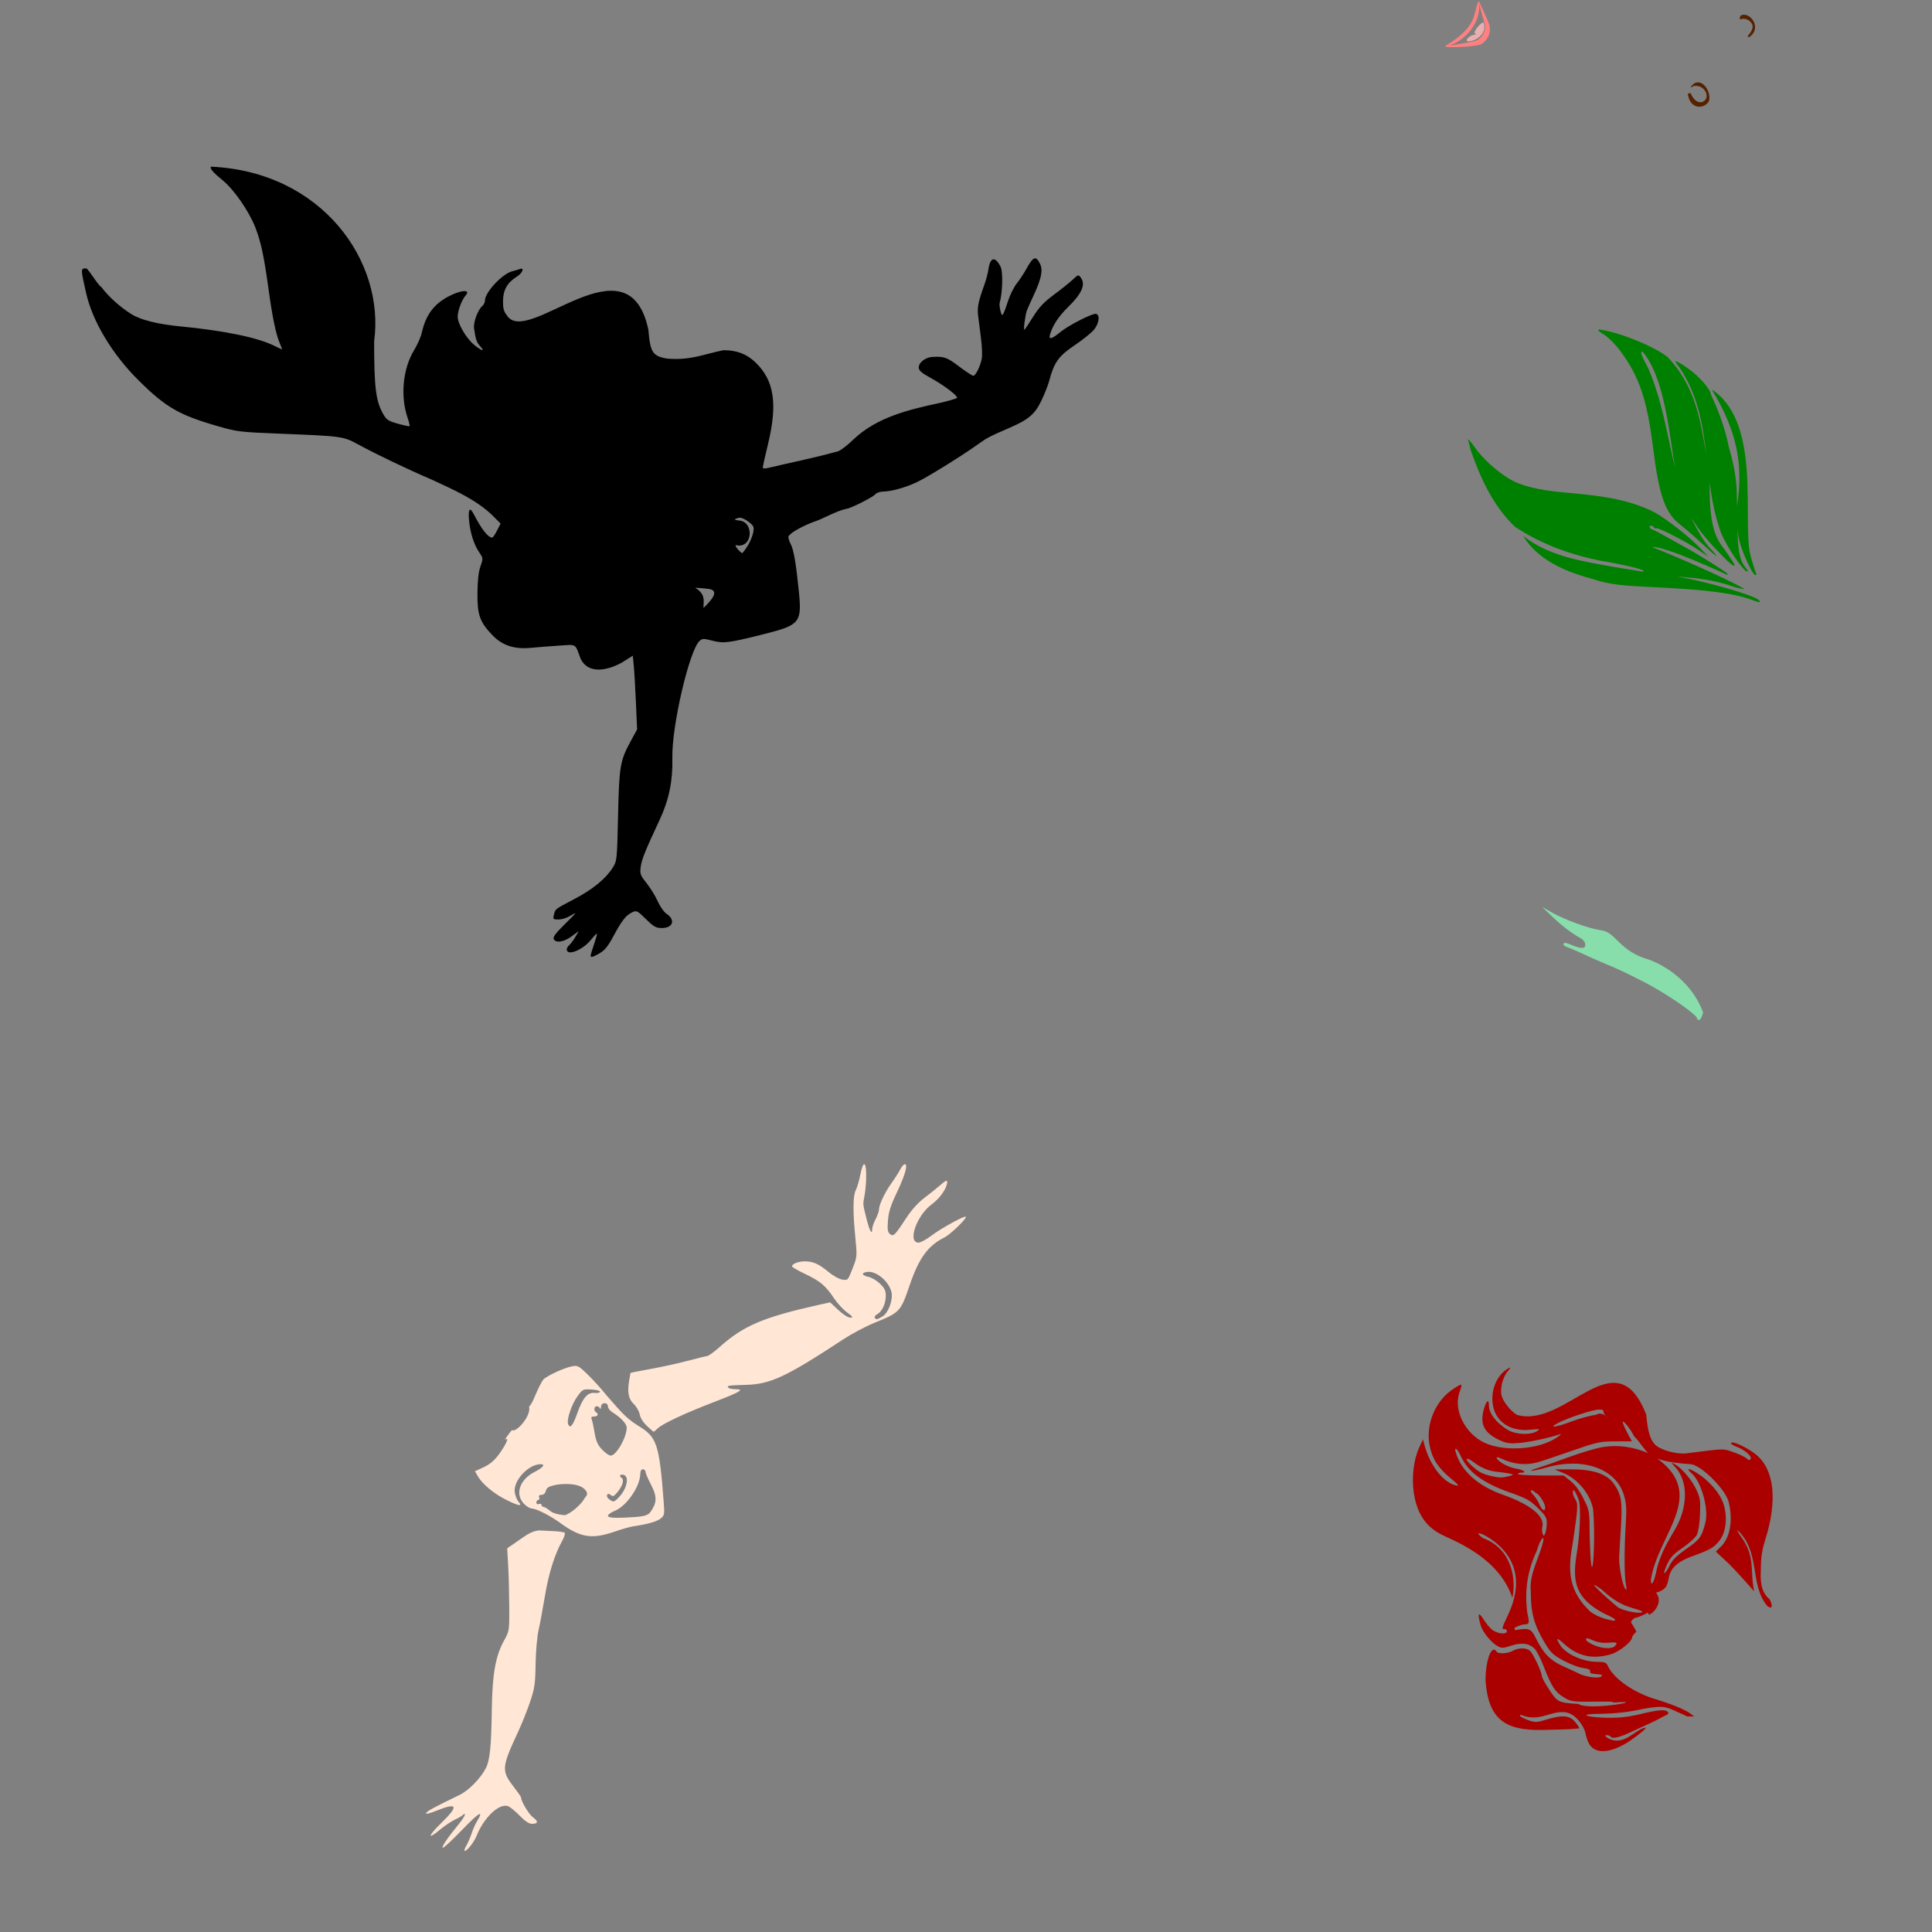 <?xml version="1.0" encoding="UTF-8" standalone="no"?>
<!-- Created with Inkscape (http://www.inkscape.org/) -->

<svg
   xmlns:dc="http://purl.org/dc/elements/1.1/"
   xmlns:cc="http://creativecommons.org/ns#"
   xmlns:rdf="http://www.w3.org/1999/02/22-rdf-syntax-ns#"
   xmlns:svg="http://www.w3.org/2000/svg"
   xmlns="http://www.w3.org/2000/svg"
   xmlns:sodipodi="http://sodipodi.sourceforge.net/DTD/sodipodi-0.dtd"
   xmlns:inkscape="http://www.inkscape.org/namespaces/inkscape"
   width="1080"
   height="1080"
   id="svg2"
   sodipodi:version="0.32"
   inkscape:version="0.47 r22583"
   sodipodi:docname="ArielBust.svg"
   inkscape:output_extension="org.inkscape.output.svg.inkscape"
   version="1.1">
  <rect width="100%" height="100%" fill="#808080" stroke="none"/>
  <defs
     id="defs4">
    <inkscape:perspective
       sodipodi:type="inkscape:persp3d"
       inkscape:vp_x="0 : 526.18109 : 1"
       inkscape:vp_y="0 : 1000 : 0"
       inkscape:vp_z="744.09448 : 526.18109 : 1"
       inkscape:persp3d-origin="372.04724 : 350.78739 : 1"
       id="perspective10" />
    <inkscape:perspective
       id="perspective2390"
       inkscape:persp3d-origin="372.04724 : 350.78739 : 1"
       inkscape:vp_z="744.09448 : 526.18109 : 1"
       inkscape:vp_y="0 : 1000 : 0"
       inkscape:vp_x="0 : 526.18109 : 1"
       sodipodi:type="inkscape:persp3d" />
    <inkscape:perspective
       id="perspective2851"
       inkscape:persp3d-origin="372.04724 : 350.78739 : 1"
       inkscape:vp_z="744.09448 : 526.18109 : 1"
       inkscape:vp_y="0 : 1000 : 0"
       inkscape:vp_x="0 : 526.18109 : 1"
       sodipodi:type="inkscape:persp3d" />
    <inkscape:perspective
       id="perspective3326"
       inkscape:persp3d-origin="372.04724 : 350.78739 : 1"
       inkscape:vp_z="744.09448 : 526.18109 : 1"
       inkscape:vp_y="0 : 1000 : 0"
       inkscape:vp_x="0 : 526.18109 : 1"
       sodipodi:type="inkscape:persp3d" />
    <inkscape:perspective
       id="perspective3810"
       inkscape:persp3d-origin="372.04724 : 350.78739 : 1"
       inkscape:vp_z="744.09448 : 526.18109 : 1"
       inkscape:vp_y="0 : 1000 : 0"
       inkscape:vp_x="0 : 526.18109 : 1"
       sodipodi:type="inkscape:persp3d" />
    <inkscape:perspective
       id="perspective2916"
       inkscape:persp3d-origin="0.5 : 0.33333333 : 1"
       inkscape:vp_z="1 : 0.5 : 1"
       inkscape:vp_y="0 : 1000 : 0"
       inkscape:vp_x="0 : 0.5 : 1"
       sodipodi:type="inkscape:persp3d" />
    <inkscape:perspective
       id="perspective2932"
       inkscape:persp3d-origin="0.5 : 0.33333333 : 1"
       inkscape:vp_z="1 : 0.5 : 1"
       inkscape:vp_y="0 : 1000 : 0"
       inkscape:vp_x="0 : 0.5 : 1"
       sodipodi:type="inkscape:persp3d" />
    <inkscape:perspective
       id="perspective3125"
       inkscape:persp3d-origin="0.5 : 0.33333333 : 1"
       inkscape:vp_z="1 : 0.5 : 1"
       inkscape:vp_y="0 : 1000 : 0"
       inkscape:vp_x="0 : 0.5 : 1"
       sodipodi:type="inkscape:persp3d" />
    <inkscape:perspective
       id="perspective3397"
       inkscape:persp3d-origin="0.5 : 0.33333333 : 1"
       inkscape:vp_z="1 : 0.5 : 1"
       inkscape:vp_y="0 : 1000 : 0"
       inkscape:vp_x="0 : 0.5 : 1"
       sodipodi:type="inkscape:persp3d" />
    <inkscape:perspective
       id="perspective3593"
       inkscape:persp3d-origin="0.5 : 0.33333333 : 1"
       inkscape:vp_z="1 : 0.5 : 1"
       inkscape:vp_y="0 : 1000 : 0"
       inkscape:vp_x="0 : 0.5 : 1"
       sodipodi:type="inkscape:persp3d" />
    <inkscape:perspective
       id="perspective3638"
       inkscape:persp3d-origin="0.5 : 0.33333333 : 1"
       inkscape:vp_z="1 : 0.5 : 1"
       inkscape:vp_y="0 : 1000 : 0"
       inkscape:vp_x="0 : 0.5 : 1"
       sodipodi:type="inkscape:persp3d" />
    <inkscape:perspective
       id="perspective3654"
       inkscape:persp3d-origin="0.5 : 0.33333333 : 1"
       inkscape:vp_z="1 : 0.5 : 1"
       inkscape:vp_y="0 : 1000 : 0"
       inkscape:vp_x="0 : 0.5 : 1"
       sodipodi:type="inkscape:persp3d" />
    <inkscape:perspective
       id="perspective3836"
       inkscape:persp3d-origin="0.5 : 0.33333333 : 1"
       inkscape:vp_z="1 : 0.5 : 1"
       inkscape:vp_y="0 : 1000 : 0"
       inkscape:vp_x="0 : 0.5 : 1"
       sodipodi:type="inkscape:persp3d" />
    <inkscape:perspective
       id="perspective4013"
       inkscape:persp3d-origin="0.5 : 0.33333333 : 1"
       inkscape:vp_z="1 : 0.5 : 1"
       inkscape:vp_y="0 : 1000 : 0"
       inkscape:vp_x="0 : 0.5 : 1"
       sodipodi:type="inkscape:persp3d" />
    <inkscape:perspective
       id="perspective4395"
       inkscape:persp3d-origin="0.5 : 0.33333333 : 1"
       inkscape:vp_z="1 : 0.5 : 1"
       inkscape:vp_y="0 : 1000 : 0"
       inkscape:vp_x="0 : 0.5 : 1"
       sodipodi:type="inkscape:persp3d" />
    <inkscape:perspective
       id="perspective4395-7"
       inkscape:persp3d-origin="0.5 : 0.33333333 : 1"
       inkscape:vp_z="1 : 0.5 : 1"
       inkscape:vp_y="0 : 1000 : 0"
       inkscape:vp_x="0 : 0.5 : 1"
       sodipodi:type="inkscape:persp3d" />
    <inkscape:perspective
       id="perspective4426"
       inkscape:persp3d-origin="0.5 : 0.33333333 : 1"
       inkscape:vp_z="1 : 0.5 : 1"
       inkscape:vp_y="0 : 1000 : 0"
       inkscape:vp_x="0 : 0.5 : 1"
       sodipodi:type="inkscape:persp3d" />
    <inkscape:perspective
       id="perspective4463"
       inkscape:persp3d-origin="0.5 : 0.33333333 : 1"
       inkscape:vp_z="1 : 0.5 : 1"
       inkscape:vp_y="0 : 1000 : 0"
       inkscape:vp_x="0 : 0.5 : 1"
       sodipodi:type="inkscape:persp3d" />
    <inkscape:perspective
       id="perspective4486"
       inkscape:persp3d-origin="0.5 : 0.33333333 : 1"
       inkscape:vp_z="1 : 0.5 : 1"
       inkscape:vp_y="0 : 1000 : 0"
       inkscape:vp_x="0 : 0.5 : 1"
       sodipodi:type="inkscape:persp3d" />
    <inkscape:perspective
       id="perspective4701"
       inkscape:persp3d-origin="0.5 : 0.33333333 : 1"
       inkscape:vp_z="1 : 0.5 : 1"
       inkscape:vp_y="0 : 1000 : 0"
       inkscape:vp_x="0 : 0.5 : 1"
       sodipodi:type="inkscape:persp3d" />
    <inkscape:perspective
       id="perspective4726"
       inkscape:persp3d-origin="0.5 : 0.33333333 : 1"
       inkscape:vp_z="1 : 0.5 : 1"
       inkscape:vp_y="0 : 1000 : 0"
       inkscape:vp_x="0 : 0.5 : 1"
       sodipodi:type="inkscape:persp3d" />
    <inkscape:perspective
       id="perspective4752"
       inkscape:persp3d-origin="0.5 : 0.33333333 : 1"
       inkscape:vp_z="1 : 0.5 : 1"
       inkscape:vp_y="0 : 1000 : 0"
       inkscape:vp_x="0 : 0.5 : 1"
       sodipodi:type="inkscape:persp3d" />
    <inkscape:perspective
       id="perspective4897"
       inkscape:persp3d-origin="0.5 : 0.33333333 : 1"
       inkscape:vp_z="1 : 0.5 : 1"
       inkscape:vp_y="0 : 1000 : 0"
       inkscape:vp_x="0 : 0.5 : 1"
       sodipodi:type="inkscape:persp3d" />
    <inkscape:perspective
       id="perspective4927"
       inkscape:persp3d-origin="0.5 : 0.33333333 : 1"
       inkscape:vp_z="1 : 0.5 : 1"
       inkscape:vp_y="0 : 1000 : 0"
       inkscape:vp_x="0 : 0.5 : 1"
       sodipodi:type="inkscape:persp3d" />
    <inkscape:perspective
       id="perspective4971"
       inkscape:persp3d-origin="0.5 : 0.33333333 : 1"
       inkscape:vp_z="1 : 0.5 : 1"
       inkscape:vp_y="0 : 1000 : 0"
       inkscape:vp_x="0 : 0.5 : 1"
       sodipodi:type="inkscape:persp3d" />
    <inkscape:perspective
       id="perspective4987"
       inkscape:persp3d-origin="0.5 : 0.33333333 : 1"
       inkscape:vp_z="1 : 0.5 : 1"
       inkscape:vp_y="0 : 1000 : 0"
       inkscape:vp_x="0 : 0.5 : 1"
       sodipodi:type="inkscape:persp3d" />
    <inkscape:perspective
       id="perspective5007"
       inkscape:persp3d-origin="0.5 : 0.33333333 : 1"
       inkscape:vp_z="1 : 0.5 : 1"
       inkscape:vp_y="0 : 1000 : 0"
       inkscape:vp_x="0 : 0.5 : 1"
       sodipodi:type="inkscape:persp3d" />
    <inkscape:perspective
       id="perspective5241"
       inkscape:persp3d-origin="0.5 : 0.33333333 : 1"
       inkscape:vp_z="1 : 0.5 : 1"
       inkscape:vp_y="0 : 1000 : 0"
       inkscape:vp_x="0 : 0.5 : 1"
       sodipodi:type="inkscape:persp3d" />
    <inkscape:perspective
       id="perspective5263"
       inkscape:persp3d-origin="0.5 : 0.33333333 : 1"
       inkscape:vp_z="1 : 0.5 : 1"
       inkscape:vp_y="0 : 1000 : 0"
       inkscape:vp_x="0 : 0.5 : 1"
       sodipodi:type="inkscape:persp3d" />
    <inkscape:perspective
       id="perspective5305"
       inkscape:persp3d-origin="0.5 : 0.33333333 : 1"
       inkscape:vp_z="1 : 0.5 : 1"
       inkscape:vp_y="0 : 1000 : 0"
       inkscape:vp_x="0 : 0.5 : 1"
       sodipodi:type="inkscape:persp3d" />
    <inkscape:perspective
       id="perspective5472"
       inkscape:persp3d-origin="0.5 : 0.33333333 : 1"
       inkscape:vp_z="1 : 0.5 : 1"
       inkscape:vp_y="0 : 1000 : 0"
       inkscape:vp_x="0 : 0.5 : 1"
       sodipodi:type="inkscape:persp3d" />
    <inkscape:perspective
       id="perspective5486"
       inkscape:persp3d-origin="0.5 : 0.33333333 : 1"
       inkscape:vp_z="1 : 0.5 : 1"
       inkscape:vp_y="0 : 1000 : 0"
       inkscape:vp_x="0 : 0.5 : 1"
       sodipodi:type="inkscape:persp3d" />
    <inkscape:perspective
       id="perspective5714"
       inkscape:persp3d-origin="0.5 : 0.33333333 : 1"
       inkscape:vp_z="1 : 0.5 : 1"
       inkscape:vp_y="0 : 1000 : 0"
       inkscape:vp_x="0 : 0.5 : 1"
       sodipodi:type="inkscape:persp3d" />
  </defs>
  <sodipodi:namedview
     id="base"
     pagecolor="#ffffff"
     bordercolor="#666666"
     borderopacity="1.0"
     gridtolerance="10000"
     guidetolerance="10"
     objecttolerance="10"
     inkscape:pageopacity="0.0"
     inkscape:pageshadow="2"
     inkscape:zoom="0.34490741"
     inkscape:cx="1109.6111"
     inkscape:cy="623.67942"
     inkscape:document-units="px"
     inkscape:current-layer="layer1"
     showgrid="false"
     inkscape:window-width="1280"
     inkscape:window-height="1002"
     inkscape:window-x="1276"
     inkscape:window-y="92"
     units="in"
     inkscape:window-maximized="0" />
  <g
     inkscape:label="Layer 1"
     inkscape:groupmode="layer"
     id="layer1"
     transform="translate(0,27.64)">
    <path
       style="fill:#000000"
       d="m 117.993,65.528 c -0.913,0.913 1.083,3.24 6.488,7.627 6.271,5.09 14.731,17.312 18.253,26.354 3.118,8.004 4.851,16.118 7.347,34.296 2.188,15.934 4.103,25.155 6.26,30.316 0.752,1.799 1.368,3.371 1.368,3.489 0,0.118 -2.052,-0.788 -4.541,-2.016 -9.305,-4.592 -27.913,-8.432 -52.234,-10.766 -12.766,-1.225 -22.439,-3.65 -27.563,-6.908 -6.548,-4.164 -12.675,-9.694 -16.692,-15.079 -1.967,-1.011 -7.291,-10.306 -8.504,-10.45 -3.159,0 -3.159,0.029 -0.035,13.817 3.586,15.847 14.601,34.183 29.264,48.727 15.266,15.142 22.652,19.416 44.256,25.635 11.008,3.169 12.387,3.33 34.945,4.226 34.464,1.369 35.327,1.5 43.327,5.856 10.645,5.797 27.592,13.9 41.626,19.919 11.814,5.515 24.744,11.035 34.174,20.339 l 4.103,4.156 -2.016,3.928 c -1.103,2.162 -2.318,3.927 -2.7,3.91 -2.324,-0.101 -5.923,-4.689 -10.257,-13.063 -2.239,-4.326 -3.24,-3.081 -2.665,3.331 0.628,6.999 2.691,13.529 5.646,17.885 2.303,3.394 2.299,3.506 0.736,7.908 -1.075,3.03 -1.615,7.819 -1.683,14.939 -0.116,12.189 1.306,16.166 8.346,23.513 5.483,5.723 12.221,7.971 21.339,7.101 3.537,-0.337 10.589,-0.894 15.675,-1.227 10.359,-0.679 9.04,-1.441 12.274,7.189 4.494,9.493 16.03,6.239 23.18,2.209 l 6.032,-3.787 0.561,5.839 c 0.309,3.215 0.845,12.497 1.192,20.62 l 0.649,14.764 -3.384,6.189 c -6.156,11.289 -6.629,14.028 -7.259,41.941 -0.56,24.793 -0.609,25.308 -2.946,29.071 -3.826,6.163 -11.228,12.227 -21.444,17.587 -11.119,5.832 -10.636,5.469 -11.467,8.837 -0.609,2.467 -0.453,2.618 2.56,2.613 1.76,-0.003 4.591,-0.855 6.295,-1.894 1.703,-1.038 3.086,-1.733 3.086,-1.543 0,0.19 -2.841,3.137 -6.33,6.54 -4.437,4.33 -6.167,6.647 -5.751,7.732 0.958,2.497 5.604,1.852 10.029,-1.403 l 4.015,-2.963 -1.981,3.367 c -1.091,1.85 -2.608,3.876 -3.367,4.506 -0.759,0.63 -1.368,1.684 -1.368,2.35 0,3.96 8.88,0.432 13.554,-5.383 1.628,-2.025 3.102,-3.542 3.279,-3.367 0.176,0.176 -0.546,2.823 -1.596,5.874 -1.049,3.05 -1.894,5.905 -1.894,6.347 0,1.246 1.12,0.955 5.12,-1.35 2.787,-1.606 4.644,-3.94 7.61,-9.486 4.429,-8.282 6.811,-11.409 9.837,-12.993 3.072,-1.608 3.301,-1.516 8.592,3.665 4.187,4.1 5.39,4.769 8.644,4.769 6.347,0 7.764,-4.616 2.472,-8.083 -1.338,-0.877 -3.472,-3.931 -4.734,-6.786 -1.262,-2.855 -4.059,-7.417 -6.207,-10.135 -3.66,-4.63 -3.87,-5.227 -3.314,-9.416 0.528,-3.979 2.529,-8.898 10.608,-26.196 5.198,-11.129 7.346,-21.672 7.049,-34.577 -0.405,-17.575 9.501,-60.12 15.202,-65.279 1.567,-1.418 2.236,-1.43 7.119,-0.158 6.35,1.654 9.151,1.301 29.194,-3.752 19.861,-5.008 20.965,-6.403 19.165,-24.109 -1.573,-15.469 -2.843,-22.872 -4.454,-25.985 -0.758,-1.467 -1.385,-3.306 -1.385,-4.068 0,-1.603 5.803,-5.166 13.343,-8.206 6.553,-2.051 12.559,-6.13 19.287,-7.645 1.818,0 14.558,-6.4 15.851,-7.96 0.719,-0.868 2.639,-1.594 4.278,-1.613 4.921,-0.056 13.084,-2.359 19.656,-5.558 6.251,-3.043 25.275,-14.884 33.911,-21.111 4.717,-3.402 6.284,-4.209 17.552,-9.083 10.423,-4.508 14.004,-7.599 17.604,-15.149 1.757,-3.685 3.713,-8.636 4.331,-10.994 2.668,-10.191 5.28,-13.88 13.922,-19.691 4.459,-2.998 9.353,-6.895 10.889,-8.644 2.955,-3.365 3.775,-8.237 1.525,-9.1 -1.744,-0.669 -15.45,6.291 -20.339,10.328 -4.672,3.857 -6.423,4.208 -5.523,1.14 1.502,-5.124 4.822,-10.142 10.17,-15.377 7.656,-7.494 9.836,-12.552 7.031,-16.359 -1.323,-1.796 -1.451,-1.757 -4.524,1.122 -1.74,1.631 -6.469,5.419 -10.503,8.416 -5.719,4.249 -8.313,7.008 -11.748,12.519 -2.423,3.888 -4.573,7.066 -4.787,7.066 -0.594,0 0.535,-8.491 1.438,-10.818 0.439,-1.129 2.096,-4.835 3.682,-8.241 4.487,-9.638 5.422,-14.387 3.559,-17.99 -2.311,-4.469 -3.702,-3.903 -7.575,3.086 -1.412,2.548 -3.828,6.205 -5.365,8.118 -1.537,1.913 -3.709,6.261 -4.822,9.661 -2.895,8.848 -3.368,9.483 -4.278,5.628 -0.423,-1.791 -0.643,-3.684 -0.491,-4.208 1.683,-5.789 2.008,-17.7 0.561,-20.497 -3.104,-6.003 -5.833,-5.372 -6.803,1.578 -0.281,2.012 -1.284,5.814 -2.227,8.434 -3.446,9.58 -4.082,12.745 -3.524,17.306 0.31,2.53 1.023,8.258 1.596,12.712 0.573,4.455 0.777,9.536 0.456,11.292 -0.79,4.317 -3.417,9.661 -4.752,9.661 -0.598,0 -4.208,-2.36 -8.013,-5.243 -6.715,-5.087 -8.282,-5.637 -14.851,-5.278 -3.894,0.213 -7.61,3.072 -7.61,5.839 0,1.808 1.357,2.995 6.961,6.084 6.934,3.822 14.466,9.483 14.466,10.871 0,0.4 -4.395,1.723 -9.766,2.946 -17.245,3.696 -35.051,7.958 -48.043,20.269 -3.371,3.275 -7.284,6.297 -8.697,6.716 -12.877,3.622 -26.007,6.206 -39.013,9.293 -2.004,0.492 -3.103,0.399 -3.103,-0.245 0,-0.548 1.311,-6.395 2.911,-13.01 5.445,-22.515 3.491,-35.521 -6.873,-45.588 -4.943,-4.802 -10.509,-6.943 -18.025,-6.943 -11.708,2.36 -18.213,5.819 -31.754,4.682 -7.876,-1.471 -9.159,-3.494 -10.222,-16.096 -11.206,-53.285 -67.755,10.147 -79.113,-8.083 -1.746,-2.226 -2.197,-3.95 -2.139,-8.171 0.082,-6.07 2.444,-10.17 7.75,-13.449 3.188,-1.97 4.456,-5.341 1.596,-4.243 -0.835,0.32 -2.658,0.861 -4.05,1.192 -5.585,1.331 -15.395,11.774 -15.395,16.394 0,0.994 -0.609,2.313 -1.35,2.928 -2.541,2.108 -5.213,9.178 -4.752,12.554 0.835,6.108 1.492,8.012 3.489,10.152 2.926,3.135 0.763,2.609 -3.402,-0.824 -4.463,-3.679 -9.211,-11.785 -9.223,-15.746 -0.01,-3.363 2.306,-9.517 4.506,-11.993 2.471,-2.781 -0.986,-3.163 -6.68,-0.736 -10.119,4.312 -15.442,10.73 -17.867,21.549 -0.553,2.466 -2.481,6.875 -4.278,9.802 -6.324,10.298 -7.83,25.672 -3.717,37.786 0.822,2.42 1.322,4.57 1.122,4.769 -0.199,0.199 -3.112,-0.419 -6.488,-1.368 -5.408,-1.519 -6.394,-2.165 -8.259,-5.453 -4.11,-7.249 -5.035,-14.642 -5.05,-40.591 6.094,-44.506 -28.898,-94.802 -91.142,-97.647 z M 413.142,261.768 c 1.422,-0.05 3.185,0.671 5.155,2.174 3.072,2.343 3.325,2.877 2.77,6.014 -0.335,1.895 -1.742,5.278 -3.121,7.505 -1.379,2.226 -2.757,4.049 -3.068,4.05 -0.728,0.003 -3.717,-3.3 -3.717,-4.103 0,-0.335 0.605,-0.374 1.35,-0.088 8.162,0.72 8.882,-12.52 1.385,-13.904 -2.495,-0.309 -5.021,-0.457 -0.754,-1.648 z m -24.565,39.153 c 0.736,-0.025 5.931,0.388 6.645,0.544 8.545,0.593 1.384,7.323 -1.911,10.748 -0.406,-3.033 1.892,-7.336 -4.734,-11.292 z"
       id="path5576" />
    <path
       style="fill:#87deaa"
       d="m 883.719,496.932 c 1.175,0.584 2.27,2.025 2.437,3.191 0.372,2.587 -2.024,2.812 -7.119,0.684 -3.964,-1.656 -5.085,-1.779 -5.085,-0.544 0,0.489 0.96,1.191 2.139,1.561 1.179,0.369 5.151,2.064 8.82,3.77 3.668,1.706 8.371,3.816 10.468,4.682 9.056,3.741 12.082,5.142 23.355,10.871 10.771,5.474 26.444,15.95 29.65,19.813 0.934,3.103 2.608,1.445 3.665,-2.56 -7.477,-20.443 -26.531,-28.511 -31.421,-29.966 -6.142,-1.826 -11.019,-4.829 -16.114,-9.924 -4.722,-4.722 -6.226,-5.641 -10.117,-6.225 -6.481,-0.972 -19.928,-5.875 -26.652,-9.714 l -5.716,-3.261 c 6.737,6.537 13.388,13.069 21.69,17.622 z"
       id="path5566" />
    <path
       id="path5548"
       style="fill:#008000"
       d="m 917.543,275.932 c 0.126,0.086 1.846,0.79 5.663,2.297 0.092,-0.024 0.191,-0.038 0.298,-0.052 -3.588,-1.389 -6.112,-2.347 -5.962,-2.244 l 0,-4e-5 z m -78.763,-23.022 c -0.383,0.022 -0.509,0.304 -0.509,0.807 0,1.289 10.065,7.188 18.06,10.591 8.92,3.796 26.459,8.309 39.188,10.082 2.314,0.322 6.145,0.916 8.504,1.315 6.891,1.166 9.73,1.088 9.293,-0.245 -0.229,-0.699 -4.495,-1.863 -10.327,-2.823 -20.684,-3.24 -40.801,-8.156 -59.563,-17.534 -2.659,-1.558 -4.008,-2.228 -4.647,-2.192 z m -9.486,-14.606 c -0.037,0.004 -0.061,0.007 -0.088,0.018 -0.799,0.29 4.473,4.111 9.538,7.154 11.803,6.964 22.917,10.109 56.214,15.903 7.637,1.329 18.921,3.841 19.41,4.331 0.757,0.757 2.981,0.51 2.981,-0.333 0,-0.436 -1.823,-1.247 -4.05,-1.806 -2.227,-0.559 -7.256,-1.958 -11.187,-3.104 -3.93,-1.146 -11.646,-2.888 -17.148,-3.875 -9.551,-1.713 -16.686,-3.224 -27.16,-5.734 -6.066,-1.453 -12.823,-4.433 -21.444,-9.468 -4.071,-2.098 -6.183,-2.998 -6.926,-3.086 -0.053,-0.006 -0.103,-0.004 -0.14,0 l 0,4e-5 z m -8.749,-20.339 c 0.355,1.006 1.043,3.661 1.543,5.891 5.433,15.69 12.55,31.323 24.758,42.941 14.216,9.51 30.479,15.424 47.166,18.884 5.895,0.913 28.294,5.178 24.302,6.242 -2.882,-0.489 -10.386,-1.729 -16.675,-2.753 -17.553,-3.154 -36.051,-5.942 -50.217,-17.289 11.341,18.698 35.93,22.88 43.011,25.407 7.264,1.866 13.153,2.527 29.124,3.261 29.702,1.365 45.556,3.378 55.267,6.996 4.663,1.737 5.962,1.842 4.506,0.386 -2.977,-2.977 -29.4,-10.48 -45.834,-13.308 10.867,0.937 19.853,1.645 31.316,5.611 2.193,0.759 4.585,1.376 6.558,1.431 -11.354,-6.48 -39.555,-18.728 -51.848,-23.488 6.759,-0.911 41.395,15.25 41.854,15.465 0.466,0.218 0.562,-0.038 0.228,-0.579 -0.618,-0.998 -16.028,-10.686 -22.987,-14.448 -2.096,-1.133 -6.817,-3.774 -10.485,-5.856 -3.669,-2.082 -7.429,-4.039 -8.346,-4.348 -0.917,-0.31 -1.666,-0.94 -1.666,-1.403 0,-1.151 1.666,-1.068 2.402,0.123 0.329,0.533 0.911,0.782 1.297,0.544 0.999,-0.618 16.302,7.206 23.285,11.906 l 5.891,3.963 -4.769,-4.962 c -5.972,-6.229 -18.366,-15.94 -25.249,-19.778 -15.55,-8.021 -33.364,-9.618 -50.498,-11.152 -15,-1.379 -24.543,-3.765 -31.018,-7.785 -7.359,-4.569 -14.358,-10.947 -18.761,-17.061 -1.042,-1.449 -3.07,-4.464 -4.156,-4.839 z m 73.993,-61.351 c 10.706,1.572 29.489,8.944 37.716,15.36 15.536,16.387 18.325,35.188 21.602,54.969 -1.954,-16.859 -4.46,-33.31 -15.044,-49.183 -1.453,-1.725 -2.434,-3.335 -2.192,-3.577 2.606,0.906 5.031,2.808 7.329,4.383 6.023,4.229 12.467,11.68 12.467,14.395 4.454,9.286 7.833,18.786 9.924,28.896 0.291,1.572 4.221,13.37 4.524,25.161 0.075,2.924 0.117,5.588 0.158,8.136 3.672,-23.769 -0.3,-42.345 -14.185,-65.121 18.918,12.238 19.881,41.307 20.164,60.896 0.087,24.497 0.297,27.831 2.087,34.051 1.091,3.792 2.249,7.324 2.578,7.855 0.328,0.531 0.141,0.964 -0.421,0.964 -1.5,0 -7.264,-12.368 -9.012,-19.34 -0.41,-1.633 -0.733,-3.748 -0.982,-6.172 0.28,11.307 1.045,17.468 4.962,21.935 0.804,0.917 1.043,1.666 0.526,1.666 -2.023,0 -11.151,-13.334 -14.518,-21.216 -3.499,-9.528 -5.265,-18.971 -6.523,-28.3 -0.26,26.864 4.404,31.924 8.662,37.593 1.054,1.562 2.746,4.066 3.752,5.558 3.297,4.89 0.868,3.888 -4.927,-2.034 -6.985,-7.139 -13.077,-13.747 -17.727,-21.812 0.31,0.7 0.621,1.403 0.947,2.104 3.19,6.459 6.816,12.22 9.468,15.009 6.344,6.669 4.249,5.505 -4.068,-2.262 -3.998,-3.734 -9.561,-8.551 -12.361,-10.713 -8.644,-6.671 -11.997,-16.168 -15.43,-43.572 -3.323,-26.524 -7.659,-39.316 -18.13,-53.531 -2.701,-3.668 -6.696,-7.69 -9.223,-9.293 -3.797,-2.408 -4.108,-2.818 -2.122,-2.805 z m 23.706,12.361 c -1.489,0 -1.03,1.342 3.314,9.626 7.872,18.611 10.391,37.026 14.886,55.53 -3.199,-17.342 -5.485,-50.022 -18.2,-65.156 z" />
    <path
       id="path5528"
       style="fill:#aa0000"
       d="m 887.026,888.12 c -0.374,0.025 -0.386,0.332 -0.386,0.894 0,0.55 1.822,1.829 4.05,2.841 4.594,2.086 10.26,2.434 11.958,0.736 1.989,-1.989 1.26,-2.396 -3.419,-1.946 -2.929,0.281 -5.85,-0.12 -8.206,-1.105 -2.437,-1.018 -3.517,-1.452 -3.998,-1.42 z m 4.173,-29.738 c -0.791,0.351 11.874,11.62 13.817,12.835 4.309,2.146 13.063,3.521 13.063,2.051 0,-0.247 -2.457,-1.148 -5.471,-1.999 -6.23,-1.759 -11.038,-4.617 -17.043,-10.152 -2.86,-2.074 -4.145,-2.834 -4.366,-2.735 z m -28.651,-26.389 c -1.901,1.746 -2.673,5.036 -3.559,7.434 -5.238,11.175 -6.86,22.562 -5.155,34.893 1.266,5.443 1.08,6.06 -1.894,6.119 -1.092,0.022 -3.496,0.881 -5.33,1.911 l 0.246,1.28 c 8.072,-1.333 8.952,-0.976 11.765,4.629 4.358,8.683 8.097,12.427 15.781,15.833 3.845,1.704 7.804,3.54 8.802,4.085 0.998,0.545 3.799,1.309 6.207,1.683 2.703,0.421 4.883,0.296 5.716,-0.333 1.039,-0.785 0.417,-1.086 -2.7,-1.315 -2.883,-0.211 -3.904,-0.665 -3.559,-1.56 0.34,-0.886 -0.826,-1.432 -3.963,-1.859 -2.449,-0.333 -7.398,-2.216 -10.994,-4.173 -5.62,-3.058 -7.059,-4.405 -10.205,-9.609 -6.091,-10.074 -8.028,-17.11 -7.978,-28.879 -1.091,-10.489 5.114,-19.045 7.084,-29.019 0,-0.687 -0.091,-1.062 -0.263,-1.122 z m -6.54,-26.564 c -0.52,0.079 -0.444,0.853 1.087,2.56 1.137,1.138 2.689,3.525 3.437,5.313 1.423,3.406 3.244,4.361 3.244,1.701 0,-2.264 -3.755,-7.978 -5.243,-7.978 -0.887,-1.059 -2.004,-1.675 -2.525,-1.596 z m 23.653,-0.088 c -0.181,0.01 -0.298,0.328 -0.421,0.912 -0.186,0.886 0.384,2.709 1.262,4.05 1.786,2.726 1.696,4.226 -1.561,26.178 -2.819,14.895 -1.409,26.184 10.222,36.927 1.832,1.397 5.333,3.092 7.785,3.752 5.479,1.475 5.891,1.506 5.891,0.579 0,-0.407 -2.837,-1.966 -6.295,-3.472 -15.688,-8.426 -17.723,-17.371 -15.237,-32.841 1.875,-10.697 2.534,-26.034 1.297,-30.299 -0.332,-1.145 -1.155,-3.065 -1.823,-4.278 -0.567,-1.028 -0.89,-1.521 -1.122,-1.508 z m -59.405,-17.481 c -0.663,0.084 -0.329,1.125 1.35,2.77 4.065,3.984 6.248,5.33 10.485,6.47 2.49,0.67 5.598,1.209 6.908,1.192 2.334,-0.03 7.602,-1.405 6.663,-1.736 -1.249,-0.44 -4.713,-0.998 -8.907,-1.455 -4.964,-0.541 -8.82,-2.199 -13.729,-5.874 -1.219,-0.912 -2.121,-1.339 -2.63,-1.368 -0.053,-0.006 -0.096,-0.006 -0.14,0 z m -6.575,-5.611 c -0.29,0.089 -0.302,0.763 0.123,2.139 3.249,10.531 12.406,18.67 26.634,23.671 15.133,5.319 23.272,12.016 21.742,17.867 -0.293,1.121 -0.22,2.792 0.158,3.717 0.634,1.553 0.749,1.532 1.473,-0.228 0.431,-1.048 0.805,-3.529 0.842,-5.506 0.058,-3.121 -0.595,-4.248 -4.997,-8.574 -4.436,-4.36 -6.367,-5.44 -15.482,-8.627 -15.23,-5.325 -23.706,-11.609 -27.651,-20.55 -1.133,-2.567 -2.358,-4.058 -2.84,-3.91 z m 93.579,-15.149 c -0.401,0.124 0.113,1.788 2.402,6.154 l 2.542,4.804 -9.205,0.035 c -8.717,0.03 -10.057,0.323 -24.933,5.506 -8.647,3.012 -17.225,5.863 -19.059,6.33 -6.521,1.66 -13.353,0.894 -19.778,-2.209 -3.711,-1.792 -3.437,0.006 0.386,2.525 2.013,1.326 5.493,2.697 7.733,3.051 4.279,0.676 6.496,2.297 3.139,2.297 -1.079,0 -1.964,0.344 -1.964,0.771 0,0.427 5.745,0.78 12.765,0.789 l 12.765,0.017 3.875,3.068 c 2.5,1.98 5.059,5.456 7.241,9.819 3.375,6.746 3.384,6.761 3.454,20.199 1.003,39.317 3.631,4.891 1.929,-14.325 -1.641,-8.472 -8.689,-16.958 -16.78,-20.217 l -4.769,-1.929 8.855,-0.053 c 12.35,-0.072 20.225,2.482 24.092,7.82 4.297,5.932 5.04,10.024 4.208,23.566 -0.402,6.551 -0.873,14.283 -1.035,17.166 -0.299,5.33 1.94,16.836 3.612,18.569 0.592,0.613 0.648,-0.405 0.14,-2.858 -0.92,-4.445 -0.951,-19.549 -0.053,-33.893 0.498,-7.928 0.316,-11.237 -0.912,-15.553 -4.279,-15.043 -22.452,-21.743 -43.169,-15.921 -3.92,1.102 -7.778,1.976 -8.574,1.929 -0.797,-0.046 0.482,-0.662 2.841,-1.368 2.358,-0.705 10.214,-3.463 17.464,-6.119 7.249,-2.656 16.153,-5.294 19.778,-5.856 8.24,-1.278 16.89,-0.072 25.144,3.472 -2.804,-2.525 -4.134,-5.682 -7.89,-9.381 -1.382,-3.05 -5.476,-8.443 -6.242,-8.206 l 9e-5,0 z m -9.591,-3.226 c 1.645,1.737 1.274,0.939 0,0 z m -3.858,-3.542 c -3.355,0 -17.008,4.479 -22.899,7.505 -5.927,3.044 -1.221,2.491 7.627,-0.894 4.192,-1.604 10.382,-3.282 13.764,-3.735 1.901,-1.346 4.079,-0.283 5.365,0.666 -0.101,-0.106 -0.182,-0.189 -0.298,-0.316 -2.201,-2.283 0.564,-3.226 -3.559,-3.226 z m -49.656,-23.46 c 0.303,0.028 -0.194,0.743 -1.56,2.367 -2.719,3.231 -4.238,9.899 -3.103,13.624 1.025,3.367 5.074,8.366 8.434,10.415 27.642,7.857 55.277,-43.865 72.345,-0.088 0.751,9.15 2.182,13.982 4.945,16.745 3.048,3.048 12.095,5.537 17.569,4.839 21.642,-2.758 20.221,-2.717 26.213,-0.649 3.108,1.073 6.375,2.621 7.277,3.437 1.256,1.137 1.811,1.214 2.367,0.316 0.877,-1.42 -3.468,-5.159 -7.908,-6.786 -1.703,-0.624 -3.103,-1.51 -3.103,-1.964 0,-1.823 9.424,2.499 14.185,6.505 10.045,8.453 11.859,25.282 5.067,47.114 -1.937,6.226 -2.54,10.119 -2.56,16.833 -0.319,5.897 -0.209,12.705 4.874,16.745 2.07,4.002 1.424,5.875 -1.297,3.787 -10.106,-12.237 -3.501,-30.273 -16.85,-42.608 0.375,1.047 1.213,2.563 1.859,3.349 8.758,11.873 5.121,19.061 7.68,31.07 -3.257,-3.686 -9.662,-11.007 -14.308,-15.57 l -7.136,-6.663 2.718,-2.613 c 5.267,-5.047 7.003,-14.748 4.489,-25.056 -1.775,-7.278 -15.912,-21.199 -21.532,-21.199 -9.051,-0.607 -14.602,-1.663 -18.323,-3.104 28.064,20.617 0.224,42.329 -3.629,67.664 -0.023,3.961 1.449,2.181 2.718,-3.279 1.613,-8.607 5.482,-16.018 9.977,-23.46 8.122,-12.987 8.456,-28.11 0.807,-36.278 -2.407,-2.57 -2.424,-2.67 -0.351,-1.596 3.848,1.994 9.544,8.606 12.134,14.08 2.243,4.741 2.463,6.176 2.157,13.975 -0.202,5.126 -0.919,9.831 -1.753,11.485 -0.778,1.542 -4.324,4.797 -7.89,7.224 -5.239,3.565 -6.921,5.361 -8.767,9.346 -1.257,2.713 -1.926,4.927 -1.473,4.927 0.453,0 1.759,-1.919 2.893,-4.261 1.56,-3.222 3.868,-5.509 9.468,-9.433 7.509,-5.262 8.508,-6.656 10.538,-14.606 1.94,-7.602 -2.161,-22.536 -7.505,-27.353 -3.602,-3.247 -2.128,-3.422 2.84,-0.333 6.701,4.166 12.785,11.225 14.729,17.078 2.428,7.309 1.513,16.064 -2.174,20.638 -3.175,3.938 -4.635,4.812 -14.062,8.364 -22.377,7.651 -8.243,17.18 -21.444,20.795 5.537,6.709 -5.559,15.281 -4.243,11.011 -3.011,1.584 -6.029,2.876 -6.698,2.876 -1.403,0 -3.582,2.327 -2.858,3.051 0.715,0.715 2.07,3.482 2.858,4.822 -1.356,1.272 -2.402,2.614 -2.402,3.139 0,2.354 -7.155,8.112 -11.783,9.486 -10.16,3.017 -18.55,1.172 -26.213,-5.751 -4.195,-3.79 -4.817,-3.69 -2.42,0.368 3.071,5.198 12.688,9.62 20.971,9.644 4.174,0.012 4.986,0.33 5.874,2.279 3.337,7.324 15.18,15.416 27.634,18.884 5.929,1.911 11.921,3.914 17.376,6.961 l 3.244,2.385 -3.875,0 c -12.212,-5.388 -11.299,-6.514 -24.618,-4.243 -7.923,1.856 -15.886,2.672 -24.004,2.788 -10.992,0.03 -10.083,1.518 1.297,2.122 7.313,0.388 13.818,-0.202 20.813,-1.911 9.389,-2.294 13.867,-2.759 15.29,-1.578 1.301,1.079 0.994,1.456 -2.332,2.981 -5.989,3.338 -10.122,4.867 -16.727,8.013 -7.146,3.485 -11.613,4.606 -12.519,3.139 -0.28,-0.453 -1.235,-0.823 -2.122,-0.806 -1.41,0.026 -1.373,0.214 0.245,1.438 9.28,5.377 15.07,-4.623 21.497,-5.716 0,0.797 -3.127,3.407 -9.118,7.61 -5.773,3.819 -17.378,9.474 -22.461,1.683 -0.844,-1.463 -1.807,-4.245 -2.157,-6.189 -0.368,-2.048 -2.056,-5.113 -3.998,-7.277 -4.415,-4.918 -8.438,-5.608 -17.113,-2.928 -6.076,1.877 -9.91,1.923 -14.466,0.175 -0.946,-0.363 -1.272,-0.183 -0.877,0.456 0.349,0.564 2.481,1.652 4.734,2.42 3.722,1.268 4.616,1.222 9.766,-0.386 8.732,-2.725 13.071,-2.414 16.061,1.14 1.357,1.612 2.455,3.239 2.455,3.612 0,0.373 -7.484,0.784 -16.64,0.912 -21.906,0.94 -34.194,-2.953 -35.752,-27.809 0,-11.281 3.489,-20.219 6.19,-15.851 0.858,1.389 6.284,1.106 9.048,-0.473 3.29,-1.881 7.986,-1.779 9.801,0.228 1.939,2.143 6.37,11.674 6.382,13.712 0.006,0.857 1.726,4.119 3.822,7.259 4.899,7.336 4.984,7.854 16.675,8.504 5.407,3.994 41.181,-2.395 20.024,-0.807 -1.834,0.25 2.753,-0.613 -6.68,-0.508 -16.999,0.188 -17.184,0.172 -21.444,-2.332 -4.812,-2.829 -7.043,-6.257 -11.344,-17.429 -1.59,-4.129 -3.833,-8.494 -4.98,-9.714 -2.932,-3.121 -7.378,-3.723 -13.256,-1.771 -4.177,1.387 -5.262,1.455 -7.259,0.386 -3.761,-2.013 -8.67,-8.044 -9.766,-11.993 -1.842,-6.633 -1.226,-7.671 1.771,-2.946 1.539,2.427 3.849,5.117 5.137,5.962 3.168,2.076 7.785,2.367 7.785,0.491 0,-0.823 -0.703,-1.315 -1.648,-1.157 -1.333,0.222 -0.913,-1.212 2.174,-7.645 8.598,-17.92 5.137,-32.957 -9.889,-42.993 -5.604,-3.743 -9.163,-3.977 -4.015,-0.263 17.007,6.201 18.551,24.379 16.447,33.367 -7.175,-21.633 -30.706,-31.116 -37.891,-34.507 -10.053,-4.507 -15.37,-12.007 -17.183,-24.197 -1.265,-8.505 -0.096,-18.503 2.963,-25.161 l 2.139,-4.646 0.912,3.331 c 3.076,11.24 10.349,20.598 17.324,22.303 2.362,0.577 1.916,-0.035 -3.016,-4.156 -6.893,-5.76 -10.183,-10.985 -11.555,-18.411 -2.054,-11.111 2.848,-23.616 11.87,-30.281 2.924,-2.16 5.547,-3.676 5.839,-3.384 0.292,0.292 0.014,1.791 -0.631,3.349 -3.866,9.333 1.477,22.064 11.818,28.125 10.89,6.382 32.361,5.196 42.923,-2.367 1.706,-1.221 2.101,-1.778 0.964,-1.385 -5.521,1.907 -16.262,4.237 -22.04,4.787 -5.085,0.484 -7.399,0.269 -10.345,-0.982 -9.89,-4.201 -12.638,-9.423 -9.784,-18.568 1.347,-4.317 2.613,-4.974 2.613,-1.35 0,4.432 4.095,9.727 10.573,13.677 5.031,3.067 15.428,2.916 17.534,-0.491 -6.493,0.234 -7.665,1.352 -14.395,-0.386 -7.547,-2.414 -11.8,-8.429 -11.8,-16.675 0,-7.189 3.63,-14.004 9.012,-16.903 0.46,-0.248 0.774,-0.381 0.912,-0.368 z" />
    <path
       id="path5629"
       style="fill:#552200"
       d="m 946.007,19.878 c -1.432,1.572 -0.934,1.727 0.508,0.649 4.973,-1.115 8.22,3.441 7.347,6.47 -0.867,3.007 -5.828,4.508 -8.802,-2.577 -0.161,-0.009 -1.295,0.138 -1.578,0.421 1.158,8.42 8.557,8.899 11.73,4.296 1.977,-5.231 -4.106,-14.325 -9.205,-9.258 z m 26.915,-38.697 c -0.717,1.951 -0.586,2.19 1.017,1.771 2.491,-0.651 5.804,1.784 5.804,4.278 0,1.108 -0.749,2.858 -1.666,3.893 -1.618,1.825 -1.017,1.8 -0.442,2.076 8.007,-5.04 0.3,-15.169 -4.713,-12.017 z"
       sodipodi:nodetypes="ccscccccssscc" />
    <path
       style="fill:#ff8080"
       d="m 826.671,-27.115 c -3.63,6.029 0.801,13.455 -18.709,25.161 0.027,0.038 0.065,0.066 0.123,0.088 -0.151,0.046 -0.245,0.089 -0.245,0.123 0,1.104 17.636,0.145 19.971,-1.105 2.529,-1.353 6.747,-5.766 4.348,-12.046 -0.929,-2.433 -3.557,-7.946 -4.997,-11.187 -0.368,-0.364 -0.396,-0.506 -0.491,-1.035 z m 0.144,1.354 c 0.584,2.826 2.736,10.041 3.1,11.288 1.177,4.034 -1.927,8.232 -4.12,9.258 -2.175,1.017 -12.128,2.546 -16.59,3.265 6.725,-1.353 18.744,-10.523 17.611,-23.811 z"
       id="path5690"
       sodipodi:nodetypes="cccssscccsscc" />
    <path
       id="path5686"
       style="fill:#e9afaf"
       d="m 829.231,-15.145 c 2.383,5.606 -3.569,10.699 -8.608,10.579 -2.082,0 0.614,-3.799 4.769,-3.784 -3.44,-0.648 2.755,-6.938 3.84,-6.795 z"
       sodipodi:nodetypes="cccc" />
    <path
       id="path5494"
       style="fill:#ffe6d5"
       d="m 301.205,827.862 c 1.61,0.112 5.342,0.306 8.311,0.421 2.97,0.114 5.738,0.53 6.137,0.929 0.399,0.399 -0.182,2.336 -1.28,4.296 -4.263,7.608 -7.634,18.305 -9.696,30.72 -1.174,7.075 -2.804,15.771 -3.612,19.34 -0.827,3.655 -1.548,11.98 -1.666,19.059 -0.185,11.155 -0.538,13.535 -3.103,21.146 -1.59,4.717 -4.585,12.22 -6.663,16.675 -9.164,19.644 -9.366,21.774 -2.805,30.299 2.44,3.171 4.436,6.034 4.436,6.365 0,2.172 4.314,9.393 6.645,11.117 3.164,2.339 2.951,3.665 -0.579,3.665 -1.603,0 -3.872,-1.512 -6.908,-4.629 -2.487,-2.554 -5.423,-4.941 -6.54,-5.295 -4.952,-1.572 -13.366,6.394 -17.394,16.482 -0.708,1.773 -2.33,4.459 -3.595,5.962 -3.095,3.678 -4.379,3.461 -2.192,-0.368 0.973,-1.703 2.302,-4.79 2.963,-6.873 0.661,-2.084 1.996,-5.096 2.963,-6.68 4.085,-6.698 1.145,-5.044 -8.048,4.524 -5.401,5.621 -10.341,10.222 -10.959,10.222 -1.176,0 2.538,-5.561 8.627,-12.94 1.965,-2.381 3.567,-4.83 3.559,-5.453 -0.009,-0.713 -0.278,-0.775 -0.719,-0.175 -0.385,0.524 -2.394,1.738 -4.471,2.7 -2.077,0.962 -5.791,3.419 -8.241,5.471 -7.661,6.414 -7.403,4.064 0.386,-3.507 10.006,-9.725 9.022,-11.578 -3.454,-6.523 -3.333,1.351 -5.383,1.787 -5.155,1.105 0.347,-1.04 4.894,-3.502 18.656,-10.135 5.241,-2.526 11.862,-9.277 14.834,-15.114 2.201,-4.324 2.984,-12.077 3.279,-32.613 0.289,-20.063 2.083,-30.089 6.961,-38.855 2.835,-5.095 2.863,-5.325 2.788,-18.849 -0.042,-7.535 -0.312,-17.93 -0.614,-23.092 l -0.544,-9.381 7.382,-5.102 c 3.184,-2.232 6.38,-4.513 10.31,-4.91 z M 485.347,683.33 c -0.162,0.006 -0.332,0.017 -0.491,0.035 -3.555,0.411 -3.193,1.988 0.631,2.77 1.751,0.358 4.649,2.073 6.435,3.805 2.589,2.509 3.244,3.894 3.244,6.821 0,4.327 -2.106,8.813 -4.804,10.257 -1.057,0.566 -1.658,1.431 -1.35,1.929 0.759,1.228 1.135,1.172 4.366,-0.736 3.206,-1.894 5.956,-9.342 4.98,-13.484 -1.386,-5.88 -7.978,-11.58 -13.01,-11.397 z m -2.279,-60.177 c 0.782,-0.101 1.285,2.862 1.105,8.574 -0.091,2.882 -0.506,6.951 -0.912,9.048 -0.94,4.851 -0.968,4.52 0.999,12.397 1.749,7.004 3.279,9.987 3.279,6.382 0,-1.155 0.863,-3.708 1.911,-5.663 1.048,-1.956 1.917,-4.415 1.929,-5.471 0.03,-2.729 3.291,-9.579 7.066,-14.834 1.775,-2.471 3.924,-5.835 4.769,-7.469 0.845,-1.635 1.998,-2.963 2.578,-2.963 1.893,0 0.15,6.209 -4.471,15.886 -3.468,7.261 -4.576,10.765 -4.945,15.588 -0.39,5.099 -0.18,6.464 1.157,7.575 1.91,1.585 2.652,0.818 9.591,-9.749 2.555,-3.891 6.352,-8.036 9.609,-10.485 2.961,-2.227 7.044,-5.495 9.065,-7.259 2.765,-2.413 3.682,-2.818 3.682,-1.631 0,3.333 -3.956,9.064 -8.592,12.467 -8.555,6.28 -13.784,21.444 -7.399,21.444 1.095,0 4.169,-1.651 6.838,-3.665 6.026,-4.547 19.621,-11.974 19.621,-10.713 0,1.444 -8.826,9.913 -11.958,11.467 -9.252,4.593 -14.296,11.509 -19.48,26.722 -5.061,14.852 -5.4,15.212 -19.761,21.058 -4.838,1.97 -12.553,6.049 -17.148,9.065 -32.254,21.175 -40.818,25.181 -54.566,25.582 -10.015,0.292 -10.657,0.4 -9.994,1.473 0.324,0.524 2.142,0.947 4.05,0.947 5.359,0 2.934,1.461 -11.8,7.119 -16.314,6.264 -28.746,12.07 -31.526,14.711 -1.157,1.099 -2.232,1.978 -2.385,1.964 -0.153,-0.014 -1.821,-1.462 -3.717,-3.226 -2.117,-1.969 -3.691,-4.48 -4.068,-6.488 -0.343,-1.828 -1.903,-4.491 -3.542,-6.049 -4.45,-4.207 -2.557,-11.606 -1.613,-17.113 0.152,-0.148 5.212,-1.15 11.239,-2.227 6.028,-1.077 15.24,-3.094 20.48,-4.489 5.24,-1.395 10.241,-2.623 11.099,-2.718 0.858,-0.095 3.844,-2.233 6.645,-4.752 13.582,-12.212 24.643,-16.939 56.021,-23.934 l 6.119,-1.35 4.559,4.261 c 2.597,2.429 5.484,4.278 6.698,4.278 1.816,0 1.552,-0.437 -1.788,-2.893 -2.159,-1.588 -5.415,-5.119 -7.242,-7.855 -4.724,-7.079 -7.732,-9.633 -16.114,-13.606 -4.061,-1.925 -7.399,-3.866 -7.399,-4.313 0,-1.387 3.538,-2.788 7.031,-2.788 4.717,0 8.015,1.46 13.221,5.839 2.518,2.118 5.969,4.042 7.75,4.331 3.202,0.52 3.208,0.524 5.821,-6.137 2.595,-6.615 2.597,-6.764 1.543,-17.552 -1.433,-14.674 -1.338,-23.188 0.281,-26.319 0.735,-1.422 1.864,-5.253 2.507,-8.522 0.773,-3.932 1.548,-5.866 2.157,-5.944 z M 310.621,802.421 c -3.936,0.864 -5.039,1.54 -5.488,3.331 -0.351,1.399 -1.263,2.244 -2.42,2.244 -1.26,0 -1.687,0.469 -1.315,1.438 0.302,0.786 0.072,1.42 -0.509,1.42 -0.58,0 -1.052,0.633 -1.052,1.403 0,0.853 0.55,1.193 1.42,0.859 0.786,-0.302 1.438,-0.072 1.438,0.509 0,0.58 0.473,1.052 1.052,1.052 0.579,0 2.35,1.075 3.928,2.402 1.968,1.656 7.122,2.337 8.329,2.244 3.588,-1.457 7.407,-4.814 9.942,-8.066 1.057,-2.264 3.321,-3.057 1.595,-5.593 -0.012,-0.007 -0.023,-0.011 -0.035,-0.017 -3.067,-4.341 -12.027,-4.056 -16.885,-3.226 z m 36.962,-5.751 c -1.075,0.084 -1.439,0.983 -0.193,1.753 1.692,1.046 0.743,4.467 -2.244,8.083 -1.896,2.296 -2.557,2.576 -3.717,1.613 -1.021,-0.847 -1.576,-0.874 -2.051,-0.105 -0.361,0.584 0.135,1.668 1.105,2.402 2.423,1.836 2.769,1.757 5.611,-1.227 4.241,-4.454 5.746,-11.15 2.77,-12.291 -0.484,-0.186 -0.922,-0.256 -1.28,-0.228 z m 11.8,-2.963 c -0.914,0 -1.446,0.955 -1.473,2.63 -0.113,7.095 -7.674,17.969 -14.343,20.637 -2.045,0.818 -3.718,2.041 -3.717,2.7 3.4e-4,0.885 2.317,1.353 8.82,1.07 10.573,-0.461 13.405,-0.857 15.111,-3.416 3.23,-4.846 3.901,-7.912 -0.102,-15.521 -1.572,-2.989 -2.858,-6.035 -2.858,-6.768 0,-0.733 -0.652,-1.333 -1.438,-1.333 z m -21.426,-36.962 c -0.96,0.029 -1.934,0.699 -1.981,1.999 -0.042,1.147 -0.297,1.549 -0.561,0.894 -0.264,-0.655 -1.081,-1.175 -1.824,-1.175 -1.541,0 -1.839,2.444 -0.403,3.331 1.644,1.016 1.042,2.385 -1.052,2.385 -1.527,0 -1.849,0.398 -1.35,1.666 0.361,0.917 1.065,4.226 1.578,7.364 0.911,5.573 2.145,7.844 6.049,11.187 1.058,0.905 2.371,1.654 2.928,1.666 3.1,0.065 8.995,-10.182 8.995,-15.64 0,-2.135 -3.203,-5.602 -7.855,-8.486 -1.441,-0.894 -2.63,-2.372 -2.63,-3.296 0,-1.299 -0.934,-1.922 -1.894,-1.894 z m -10.1,-7.715 c -2.2,0.094 -2.857,0.889 -5.015,3.822 -3.252,4.423 -6.194,13.136 -5.26,15.57 1.073,2.795 2.622,0.979 5.085,-5.962 3.077,-8.671 5.782,-11.862 9.714,-11.45 1.597,0.168 2.973,-0.125 3.051,-0.649 0.077,-0.524 -2.064,-1.089 -4.752,-1.245 -1.19,-0.069 -2.09,-0.119 -2.823,-0.088 z m -6.47,-13.115 c 1.949,-0.06 3.187,0.96 7.399,5.067 3.086,3.009 7.732,8.164 10.327,11.467 6.103,6.693 9.75,12.065 17.622,16.903 10.522,6.3 11.804,10.14 14.273,42.678 0.525,6.926 0.419,7.47 -1.701,9.188 -2.108,1.707 -7.341,3.196 -15.167,4.331 -1.834,0.266 -6.537,1.6 -10.468,2.963 -12.811,4.444 -19.168,3.439 -30.562,-4.857 -5.466,-3.98 -13.456,-8.031 -15.851,-8.031 -1.005,0 -2.975,-1.195 -4.383,-2.665 -5.145,-5.371 -2.398,-13.552 5.979,-17.797 4.69,-2.377 6.203,-4.313 3.384,-4.313 -6.939,0 -15.528,9.38 -14.483,15.816 0.311,1.915 1.284,4.277 2.174,5.26 2.453,2.711 0,2.313 -6.979,-1.157 -6.737,-3.35 -13.281,-8.774 -15.781,-13.08 l -1.683,-2.911 4.068,-1.841 c 4.946,-2.237 7.711,-4.802 11.327,-10.503 3.041,-4.795 3.447,-6.726 1.227,-5.19 1.509,-2.3 3.975,-5.631 4.208,-5.453 2.122,1.621 10.884,-8.028 9.416,-13.186 1.033,-0.727 1.945,-2.593 3.63,-6.558 1.572,-3.7 3.492,-7.485 4.278,-8.416 1.754,-2.077 11.75,-6.707 16.236,-7.522 0.571,-0.104 1.058,-0.179 1.508,-0.193 z"
       sodipodi:nodetypes="cssscsscssssssssssscssssssssssssssscccccssssssssccsscsssssssssssssssssssscssssssssccsssscccsscsssssscssccsssssssssccccccsssssssccsssssssccssssssssssssccssssssccsccssscsssssssscccscscsssc" />
  </g>
</svg>
